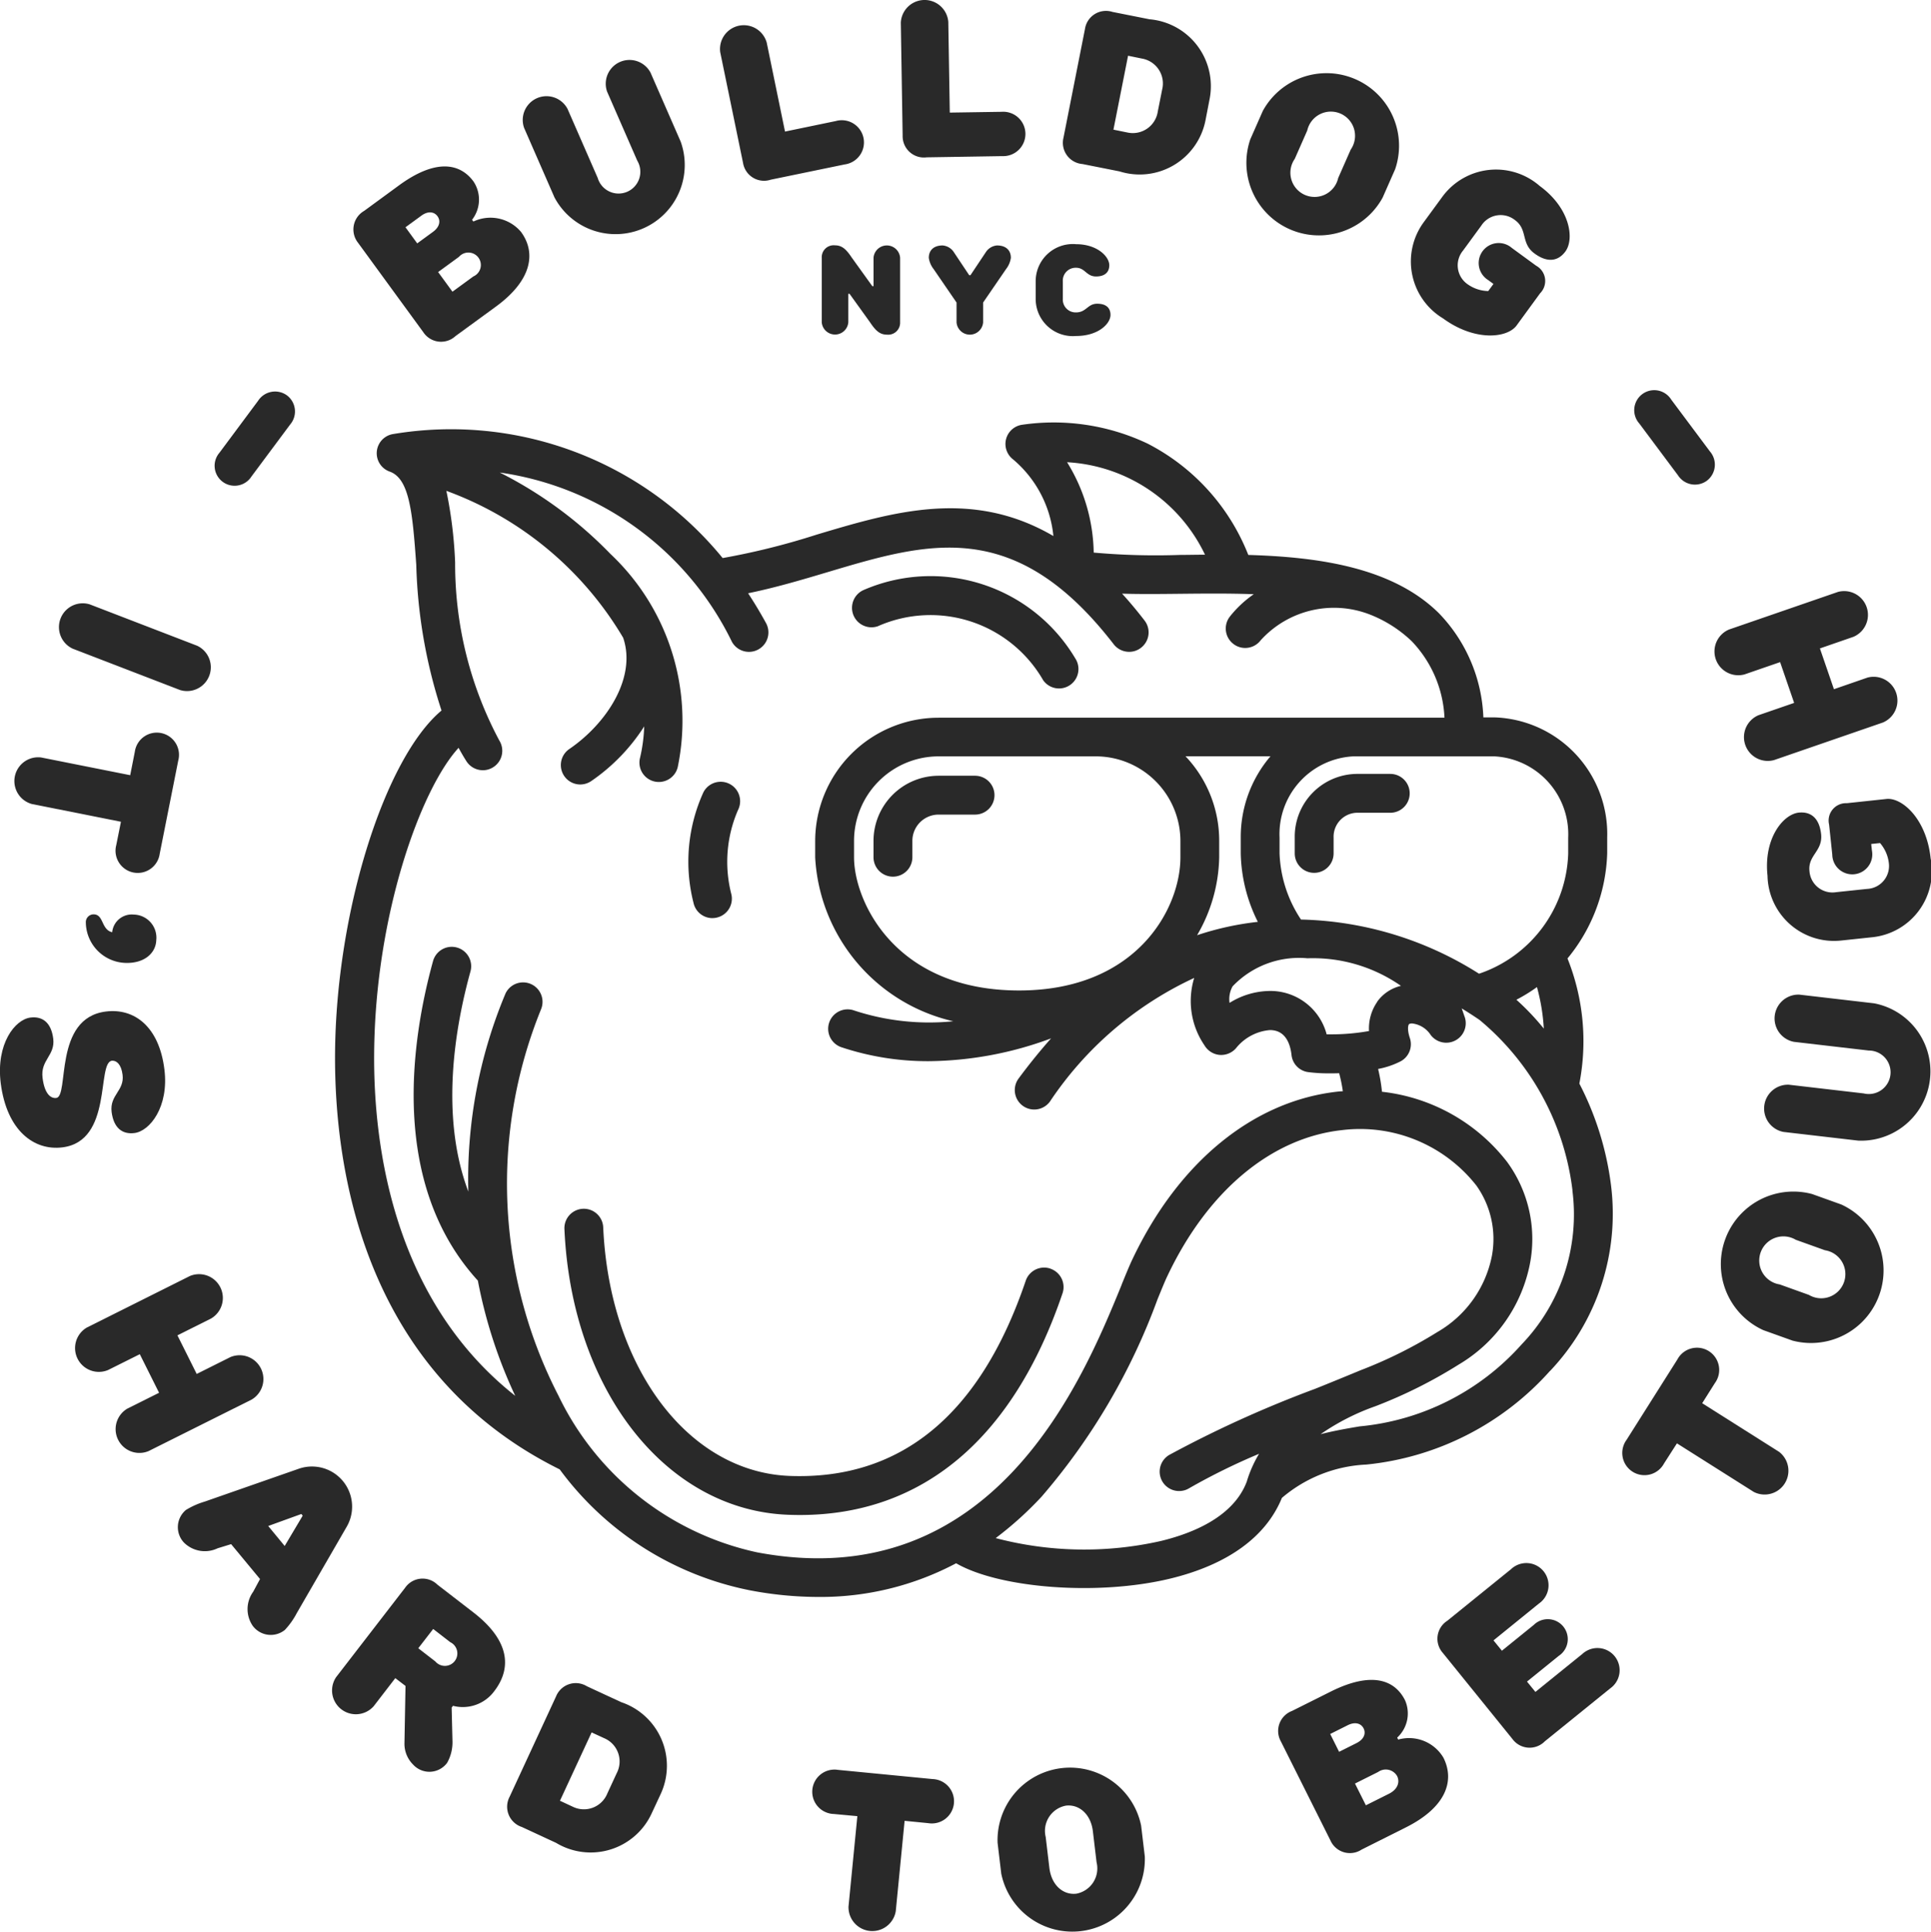 <svg xmlns="http://www.w3.org/2000/svg" id="nike" width="68.814" height="68.833" viewBox="0 0 68.814 68.833"><g id="non"><g id="_4" data-name="4"><g id="text"><g id="Group_8961" data-name="Group 8961" transform="translate(0 21.041)"><path id="Path_6643" data-name="Path 6643" d="M122.095,200.219a.848.848,0,0,1,.607-1.579l3.829,1.475a.848.848,0,0,1-.607,1.579Z" transform="translate(-119.506 -198.147)" fill="#292929"></path><path id="Path_6644" data-name="Path 6644" d="M119.626,217.646a.791.791,0,1,1,1.548.31l-.66,3.318a.791.791,0,1,1-1.548-.31l.166-.828-3.175-.632a.848.848,0,0,1,.33-1.659l3.175.632Z" transform="translate(-114.822 -211.896)" fill="#292929"></path><path id="Path_6645" data-name="Path 6645" d="M127.988,243.626c-.015.461-.42.833-1.093.813a1.461,1.461,0,0,1-1.417-1.43.278.278,0,0,1,.287-.3c.355.01.259.546.652.637a.7.7,0,0,1,.77-.629A.822.822,0,0,1,127.988,243.626Z" transform="translate(-122.419 -231.169)" fill="#292929"></path><path id="Path_6646" data-name="Path 6646" d="M117.1,256.414c1.017-.128,1.9.539,2.087,2.064.166,1.334-.521,2.2-1.07,2.266-.431.053-.738-.179-.811-.75-.076-.609.463-.755.39-1.327-.048-.383-.224-.514-.38-.5-.549.068.04,2.863-1.762,3.087-1.017.128-1.984-.6-2.2-2.283-.176-1.412.511-2.274,1.06-2.342.431-.053.738.179.811.75.076.609-.463.755-.38,1.4.07.571.292.738.486.715C115.806,259.443,115.217,256.648,117.1,256.414Z" transform="translate(-113.328 -241.412)" fill="#292929"></path><path id="Path_6647" data-name="Path 6647" d="M127.529,295.724l.687,1.375,1.2-.6a.848.848,0,0,1,.758,1.513l-3.671,1.835a.848.848,0,0,1-.758-1.513l1.13-.564-.687-1.375-1.13.564a.848.848,0,0,1-.758-1.513l3.671-1.836a.848.848,0,0,1,.758,1.513Z" transform="translate(-121.206 -269.183)" fill="#292929"></path><path id="Path_6648" data-name="Path 6648" d="M139.934,323.7a1.055,1.055,0,0,1-1.2-.207.8.8,0,0,1,.068-1.156,2.751,2.751,0,0,1,.67-.3l3.339-1.166a1.43,1.43,0,0,1,1.717,2.075l-1.77,3.062a2.738,2.738,0,0,1-.425.6.8.8,0,0,1-1.148-.149,1.055,1.055,0,0,1,.02-1.213l.242-.451-1.03-1.244Zm2.392-.083.642-1.08-.048-.06-1.181.428Z" transform="translate(-132.181 -289.571)" fill="#292929"></path><path id="Path_6649" data-name="Path 6649" d="M162.468,340.265l-.77,1a.848.848,0,0,1-1.339-1.035l2.46-3.187a.756.756,0,0,1,1.151-.108l1.279.987c1.279.987,1.392,1.971.74,2.815a1.393,1.393,0,0,1-1.465.514l-.048.063.03,1.219a1.486,1.486,0,0,1-.191.75.785.785,0,0,1-1.214.06,1.043,1.043,0,0,1-.307-.735l.038-2.065Zm1.428-.594a.444.444,0,1,0,.531-.687l-.609-.471-.531.687Z" transform="translate(-148.381 -301.51)" fill="#292929"></path><path id="Path_6650" data-name="Path 6650" d="M190.252,356.187a2.391,2.391,0,0,1-3.4,1.035l-1.221-.566a.759.759,0,0,1-.436-1.073l1.657-3.58a.758.758,0,0,1,1.1-.36l1.221.566a2.392,2.392,0,0,1,1.412,3.263Zm-2.133-2.9-1.128,2.435.453.211a.9.9,0,0,0,1.236-.473l.332-.718a.9.9,0,0,0-.438-1.246Z" transform="translate(-167.036 -312.598)" fill="#292929"></path><path id="Path_6651" data-name="Path 6651" d="M229.051,365.342a.791.791,0,1,1,.154-1.571l3.366.327a.791.791,0,1,1-.154,1.571l-.841-.083-.315,3.22a.848.848,0,0,1-1.684-.166l.315-3.22Z" transform="translate(-199.339 -321.747)" fill="#292929"></path><path id="Path_6652" data-name="Path 6652" d="M259.722,366.632a2.585,2.585,0,0,1-5.116.609l-.131-1.1a2.585,2.585,0,0,1,5.116-.609Zm-1.85-.894c-.073-.627-.5-.974-.962-.919a.915.915,0,0,0-.72,1.118l.131,1.1c.076.627.5.974.962.919a.915.915,0,0,0,.72-1.118Z" transform="translate(-218.925 -321.521)" fill="#292929"></path><path id="Path_6653" data-name="Path 6653" d="M296.115,351.47c1.445-.723,2.276-.433,2.649.307a1.169,1.169,0,0,1-.279,1.332l.035.071a1.423,1.423,0,0,1,1.614.647c.405.811.106,1.757-1.337,2.48l-1.581.793a.759.759,0,0,1-1.11-.327l-1.767-3.53a.762.762,0,0,1,.4-1.085Zm.3,2.145.619-.31c.274-.138.342-.347.254-.524s-.3-.249-.571-.111l-.619.31Zm.954,1.906.826-.413c.31-.156.393-.418.287-.629a.466.466,0,0,0-.675-.146l-.826.413Z" transform="translate(-248.694 -312.235)" fill="#292929"></path><path id="Path_6654" data-name="Path 6654" d="M318.76,337.25l.3.368,1.135-.919a.712.712,0,1,1,.894,1.1l-1.135.919.3.368,1.674-1.354a.791.791,0,1,1,.992,1.228l-2.331,1.886a.759.759,0,0,1-1.153-.081l-2.482-3.069a.759.759,0,0,1,.161-1.146l2.271-1.838a.791.791,0,1,1,.992,1.226Z" transform="translate(-265.537 -299.84)" fill="#292929"></path><path id="Path_6655" data-name="Path 6655" d="M344.409,308.129a.791.791,0,1,1-1.334-.843l1.808-2.86a.792.792,0,1,1,1.337.841l-.451.715,2.737,1.73a.848.848,0,0,1-.9,1.43l-2.737-1.73Z" transform="translate(-285.109 -277.023)" fill="#292929"></path><path id="Path_6656" data-name="Path 6656" d="M361.1,282.221a2.586,2.586,0,0,1-1.742,4.849l-1.04-.373a2.585,2.585,0,0,1,1.742-4.849Zm-1.626,1.256a.861.861,0,1,0-.572,1.591l1.04.373a.861.861,0,1,0,.572-1.591Z" transform="translate(-295.48 -260.342)" fill="#292929"></path><path id="Path_6657" data-name="Path 6657" d="M366.359,259.252l-2.666-.31a.849.849,0,0,1,.194-1.682l2.666.31a.775.775,0,1,0,.179-1.528l-2.666-.31a.849.849,0,0,1,.194-1.682l2.666.31a2.469,2.469,0,0,1-.566,4.892Z" transform="translate(-300.138 -239.65)" fill="#292929"></path><path id="Path_6658" data-name="Path 6658" d="M366.083,231.406a2.37,2.37,0,0,1-2.629-2.311c-.143-1.337.561-2.185,1.11-2.246.433-.045.735.191.8.765.065.612-.476.748-.415,1.319a.821.821,0,0,0,.954.75l1.1-.116a.818.818,0,0,0,.773-.934,1.321,1.321,0,0,0-.312-.7l-.315.033.025.229a.713.713,0,1,1-1.412.151l-.113-1.07a.619.619,0,0,1,.632-.763l1.412-.151c.549-.058,1.425.7,1.574,2.115a2.367,2.367,0,0,1-2.082,2.812Z" transform="translate(-300.466 -218.934)" fill="#292929"></path><path id="Path_6659" data-name="Path 6659" d="M358.8,200.878l-.5-1.453-1.269.438a.848.848,0,0,1-.551-1.6l3.88-1.339a.848.848,0,0,1,.551,1.6l-1.193.413.5,1.453,1.193-.413a.848.848,0,0,1,.551,1.6l-3.88,1.339a.848.848,0,0,1-.551-1.6Z" transform="translate(-294.863 -196.873)" fill="#292929"></path></g><g id="Group_8962" data-name="Group 8962" transform="translate(29.284 8.701)"><path id="Path_6660" data-name="Path 6660" d="M230.587,149.762v1.015a.475.475,0,0,1-.947,0v-2.3a.425.425,0,0,1,.473-.441c.259,0,.408.154.6.441l.73,1.015h.043v-1.015a.475.475,0,0,1,.947,0v2.3a.426.426,0,0,1-.473.441c-.257,0-.408-.154-.6-.441l-.73-1.015Z" transform="translate(-229.64 -147.995)" fill="#292929"></path><path id="Path_6661" data-name="Path 6661" d="M246.276,149.1l.559-.838a.526.526,0,0,1,.388-.222c.322,0,.493.176.493.441a.842.842,0,0,1-.171.4l-.818,1.193v.707a.475.475,0,0,1-.947,0v-.707l-.818-1.193a.842.842,0,0,1-.171-.4c0-.264.171-.441.493-.441a.527.527,0,0,1,.388.222l.559.838Z" transform="translate(-240.976 -147.995)" fill="#292929"></path><path id="Path_6662" data-name="Path 6662" d="M259.92,149.184a1.324,1.324,0,0,1,1.44-1.324c.753,0,1.183.441,1.183.75,0,.242-.151.4-.473.4-.345,0-.388-.31-.71-.31a.458.458,0,0,0-.473.486v.619a.458.458,0,0,0,.473.486c.365,0,.408-.31.753-.31.322,0,.473.154.473.4,0,.31-.431.75-1.226.75a1.324,1.324,0,0,1-1.44-1.324Z" transform="translate(-252.296 -147.86)" fill="#292929"></path></g><g id="Group_8963" data-name="Group 8963" transform="translate(7.649)"><path id="Path_6663" data-name="Path 6663" d="M146.287,168.845a.717.717,0,0,1,.111,1.04l-1.377,1.85a.712.712,0,1,1-1.141-.846l1.377-1.851A.72.72,0,0,1,146.287,168.845Z" transform="translate(-143.709 -154.756)" fill="#292929"></path><path id="Path_6664" data-name="Path 6664" d="M164.965,137.531c1.3-.952,2.173-.806,2.661-.136a1.167,1.167,0,0,1-.055,1.36l.048.063a1.423,1.423,0,0,1,1.7.373c.536.733.4,1.715-.909,2.666l-1.428,1.042a.758.758,0,0,1-1.148-.138l-2.326-3.187a.763.763,0,0,1,.217-1.135Zm.652,2.065.559-.408c.249-.181.279-.4.164-.559s-.335-.2-.582-.015l-.559.408Zm1.256,1.722.745-.544a.444.444,0,1,0-.511-.7l-.745.544Z" transform="translate(-158.398 -130.924)" fill="#292929"></path><path id="Path_6665" data-name="Path 6665" d="M188.353,126.583l-1.075-2.46a.847.847,0,0,1,1.548-.677l1.075,2.46a.775.775,0,1,0,1.41-.614l-1.075-2.46a.847.847,0,0,1,1.548-.677l1.075,2.46a2.465,2.465,0,0,1-4.507,1.969Z" transform="translate(-176.25 -119.566)" fill="#292929"></path><path id="Path_6666" data-name="Path 6666" d="M219.327,120.254a.791.791,0,1,1,.317,1.546l-2.636.544a.758.758,0,0,1-.987-.6l-.813-3.943a.848.848,0,0,1,1.657-.342l.652,3.17Z" transform="translate(-197.191 -115.941)" fill="#292929"></path><path id="Path_6667" data-name="Path 6667" d="M244.42,117.283a.791.791,0,1,1,.025,1.579l-2.691.043a.759.759,0,0,1-.859-.775l-.065-4.026a.848.848,0,0,1,1.692-.028l.053,3.235Z" transform="translate(-216.377 -113.299)" fill="#292929"></path><path id="Path_6668" data-name="Path 6668" d="M268.862,118.793A2.39,2.39,0,0,1,265.8,120.6l-1.319-.262a.759.759,0,0,1-.677-.939l.765-3.872a.757.757,0,0,1,.982-.609l1.319.262a2.391,2.391,0,0,1,2.142,2.838Zm-2.757-2.314-.521,2.634.491.1a.9.9,0,0,0,1.09-.75l.154-.775a.9.9,0,0,0-.72-1.108Z" transform="translate(-233.554 -114.493)" fill="#292929"></path><path id="Path_6669" data-name="Path 6669" d="M294.384,127.938a2.586,2.586,0,0,1-4.716-2.077l.446-1.012a2.586,2.586,0,0,1,4.716,2.077Zm-1.138-1.71a.862.862,0,1,0-1.548-.682l-.446,1.012a.862.862,0,1,0,1.548.682Z" transform="translate(-252.761 -120.896)" fill="#292929"></path><path id="Path_6670" data-name="Path 6670" d="M314.136,138.3a2.369,2.369,0,0,1,3.477-.393c1.085.793,1.241,1.883.916,2.331-.257.35-.637.415-1.1.076-.5-.362-.232-.854-.7-1.193a.821.821,0,0,0-1.2.2l-.652.891a.82.82,0,0,0,.171,1.2,1.31,1.31,0,0,0,.73.239l.186-.254-.186-.136a.713.713,0,1,1,.838-1.148l.869.635a.62.62,0,0,1,.141.982l-.838,1.148c-.327.446-1.475.584-2.623-.254a2.367,2.367,0,0,1-.682-3.432Z" transform="translate(-270.391 -131.28)" fill="#292929"></path><path id="Path_6671" data-name="Path 6671" d="M347.256,171.751a.718.718,0,0,1-1.03-.191l-1.38-1.848a.713.713,0,1,1,1.138-.851l1.38,1.848A.718.718,0,0,1,347.256,171.751Z" transform="translate(-294.077 -154.623)" fill="#292929"></path></g></g><g id="logo" transform="translate(11.944 15.063)"><path id="Path_6672" data-name="Path 6672" d="M184.264,186.4a.692.692,0,0,1-.692.692h-1.3a.936.936,0,0,0-.934.937v.582a.692.692,0,1,1-1.385,0v-.582a2.323,2.323,0,0,1,2.319-2.321h1.3A.692.692,0,0,1,184.264,186.4Zm10.7,1.511v.564a.692.692,0,1,0,1.385,0v-.564a.853.853,0,0,1,.813-.884h1.206a.692.692,0,1,0,0-1.385h-1.206A2.237,2.237,0,0,0,194.964,187.913Zm9.1,19a10.122,10.122,0,0,1-6.549,3.341,4.98,4.98,0,0,0-3.009,1.188c-.564,1.385-1.929,2.377-3.97,2.873-2.588.629-6.1.347-7.639-.544a10.3,10.3,0,0,1-4.92,1.2,13.033,13.033,0,0,1-2.432-.237,11.1,11.1,0,0,1-6.775-4.308c-7.024-3.479-8.034-10.766-8.006-14.819.035-5.081,1.78-10.539,3.794-12.221a18.232,18.232,0,0,1-.9-5.189c-.133-1.9-.249-3.079-.949-3.326a.693.693,0,0,1,.138-1.339,12.5,12.5,0,0,1,11.73,4.421,25.54,25.54,0,0,0,3.344-.833c2.729-.816,5.529-1.652,8.442.048a4.093,4.093,0,0,0-1.45-2.742.691.691,0,0,1,.345-1.224,7.8,7.8,0,0,1,4.461.672,7.576,7.576,0,0,1,3.59,3.968c2.533.073,5.151.451,6.793,2.077a5.644,5.644,0,0,1,1.584,3.711h.4a4.157,4.157,0,0,1,4.013,4.28v.564a6.18,6.18,0,0,1-1.415,3.746,7.927,7.927,0,0,1,.423,4.459,10.782,10.782,0,0,1,1.13,3.641A8.138,8.138,0,0,1,204.068,206.911Zm-.224-12.188a7.027,7.027,0,0,0-.244-1.485,5.877,5.877,0,0,1-.733.451A8.839,8.839,0,0,1,203.844,194.723Zm-1.76-9.706h-5.028a2.774,2.774,0,0,0-2.629,2.9v.564a4.532,4.532,0,0,0,.765,2.352h.065a12.347,12.347,0,0,1,6.279,1.929,4.672,4.672,0,0,0,3.177-4.28v-.564A2.778,2.778,0,0,0,202.084,185.017Zm-4.177,8.741a1.448,1.448,0,0,1,.846-.564,5.485,5.485,0,0,0-3.331-.982,3.266,3.266,0,0,0-2.669,1,.934.934,0,0,0-.108.589,2.759,2.759,0,0,1,1.433-.425,2.073,2.073,0,0,1,2.027,1.546h.1a7.653,7.653,0,0,0,1.41-.118A1.663,1.663,0,0,1,197.907,193.759Zm-10.031-8.741H182.27a3.015,3.015,0,0,0-3.011,3.014v.582c0,1.548,1.438,4.746,5.881,4.746,4.189,0,5.75-2.91,5.75-4.746v-.582A3.019,3.019,0,0,0,187.877,185.017Zm4.4,3.014v.582a5.694,5.694,0,0,1-.788,2.777,10.464,10.464,0,0,1,2.165-.476,5.676,5.676,0,0,1-.609-2.437v-.564a4.428,4.428,0,0,1,1.06-2.9h-3.029A4.371,4.371,0,0,1,192.272,188.031Zm-5.421-13.495a6.3,6.3,0,0,1,.949,3.22,24.81,24.81,0,0,0,3.077.083c.29,0,.587-.008.889-.008A5.8,5.8,0,0,0,186.852,174.536Zm1.946,29.3c.154-.375.274-.672.38-.894,1.647-3.474,4.315-5.652,7.327-5.98.058-.008.116-.008.174-.013a5.418,5.418,0,0,0-.131-.642c-.131.005-.244.005-.337.005a5.588,5.588,0,0,1-.793-.048.689.689,0,0,1-.567-.6c-.045-.408-.217-.894-.77-.894a1.732,1.732,0,0,0-1.214.652.705.705,0,0,1-.589.232.7.7,0,0,1-.531-.342,2.8,2.8,0,0,1-.365-2.4,12.505,12.505,0,0,0-5.144,4.409.693.693,0,0,1-1.113-.826c.388-.524.775-1,1.158-1.43a12.771,12.771,0,0,1-4.353.813,9.714,9.714,0,0,1-3.109-.493.693.693,0,1,1,.446-1.312,8.559,8.559,0,0,0,3.53.383,6.349,6.349,0,0,1-4.922-5.834v-.582a4.4,4.4,0,0,1,4.4-4.4H200.3a4.209,4.209,0,0,0-1.168-2.727,4.549,4.549,0,0,0-1.483-.947,3.526,3.526,0,0,0-3.9.916.69.69,0,0,1-.551.272.68.68,0,0,1-.42-.143.691.691,0,0,1-.128-.972,3.928,3.928,0,0,1,.854-.8c-.889-.033-1.778-.023-2.608-.015-.75.008-1.45.015-2.085-.005q.4.438.8.957a.691.691,0,0,1-.126.972.682.682,0,0,1-.423.144.694.694,0,0,1-.549-.269c-3.525-4.562-6.617-3.638-10.194-2.571-.919.274-1.861.554-2.835.753q.329.5.637,1.06a.693.693,0,1,1-1.214.67,10.917,10.917,0,0,0-8.273-6.032,14.682,14.682,0,0,1,3.943,2.9,8.166,8.166,0,0,1,2.4,7.593.692.692,0,0,1-.672.534.717.717,0,0,1-.161-.018.691.691,0,0,1-.514-.833,5.668,5.668,0,0,0,.151-1.13,6.8,6.8,0,0,1-1.888,1.949.7.7,0,0,1-.39.121.692.692,0,0,1-.39-1.264c1.344-.919,2.4-2.555,1.918-3.965a12.17,12.17,0,0,0-6.3-5.234,15.621,15.621,0,0,1,.312,2.553,13.355,13.355,0,0,0,1.574,6.342.691.691,0,0,1-.219.954.676.676,0,0,1-.368.106.694.694,0,0,1-.587-.325c-.1-.156-.191-.315-.277-.473-1.347,1.465-2.976,5.959-3.009,10.909-.023,3.245.665,8.736,5.028,12.181a17.185,17.185,0,0,1-1.332-4.106c-3.162-3.462-2.364-8.6-1.6-11.375a.692.692,0,1,1,1.334.368c-.534,1.931-1.1,5.116-.073,7.835a17.055,17.055,0,0,1,1.324-7.057.693.693,0,0,1,1.271.551,16.491,16.491,0,0,0,.617,13.779,10.259,10.259,0,0,0,7.08,5.582C184.259,214.973,187.438,207.168,188.8,203.835Zm4.464,7a4.37,4.37,0,0,1,.431-.967,22.567,22.567,0,0,0-2.49,1.226.678.678,0,0,1-.357.1.691.691,0,0,1-.358-1.284,40.743,40.743,0,0,1,5.2-2.357c.418-.166,1.344-.546,1.621-.662a16.056,16.056,0,0,0,2.744-1.365,4.025,4.025,0,0,0,1.939-2.717,3.284,3.284,0,0,0-.554-2.5,5.272,5.272,0,0,0-4.786-1.976c-2.523.274-4.791,2.168-6.226,5.2-.091.189-.209.483-.35.826a22.678,22.678,0,0,1-4.129,7.032,12.443,12.443,0,0,1-1.639,1.48,12.39,12.39,0,0,0,5.9.1C191.354,212.692,192.8,212.1,193.262,210.839Zm11.6-10.36a9.35,9.35,0,0,0-3.308-6.065c-.184-.126-.4-.267-.639-.413.03.083.06.169.091.262a.685.685,0,0,1,.053.269.695.695,0,0,1-1.246.42.913.913,0,0,0-.665-.415c-.043,0-.1.008-.116.033-.03.043-.06.2.035.486a.691.691,0,0,1-.315.823,2.9,2.9,0,0,1-.816.279,6.2,6.2,0,0,1,.138.813,6.555,6.555,0,0,1,4.459,2.5,4.651,4.651,0,0,1,.823,3.578,5.371,5.371,0,0,1-2.553,3.646,16.979,16.979,0,0,1-2.968,1.483,8.207,8.207,0,0,0-1.949.995c.453-.116.919-.2,1.395-.279a8.826,8.826,0,0,0,5.765-2.916A6.682,6.682,0,0,0,204.858,200.479Zm-24.731-20.106A4.633,4.633,0,0,1,186,182.306a.692.692,0,0,0,1.141-.783,6,6,0,0,0-7.533-2.437.694.694,0,0,0,.519,1.287Zm6.126,22.9a.692.692,0,0,0-.879.433c-1.616,4.766-4.444,7.1-8.409,6.954-3.623-.138-6.418-3.857-6.647-8.84a.692.692,0,1,0-1.382.063c.262,5.72,3.615,10,7.976,10.161.138.005.277.008.413.008,4.373,0,7.606-2.724,9.361-7.9A.692.692,0,0,0,186.253,203.271Zm-12.045-12.49a.674.674,0,0,0,.156-.018.692.692,0,0,0,.521-.828,4.626,4.626,0,0,1,.234-3,.693.693,0,1,0-1.231-.637,5.959,5.959,0,0,0-.352,3.943A.69.69,0,0,0,174.208,190.781Z" transform="translate(-160.768 -173.129)" fill="#292929"></path></g></g></g></svg>